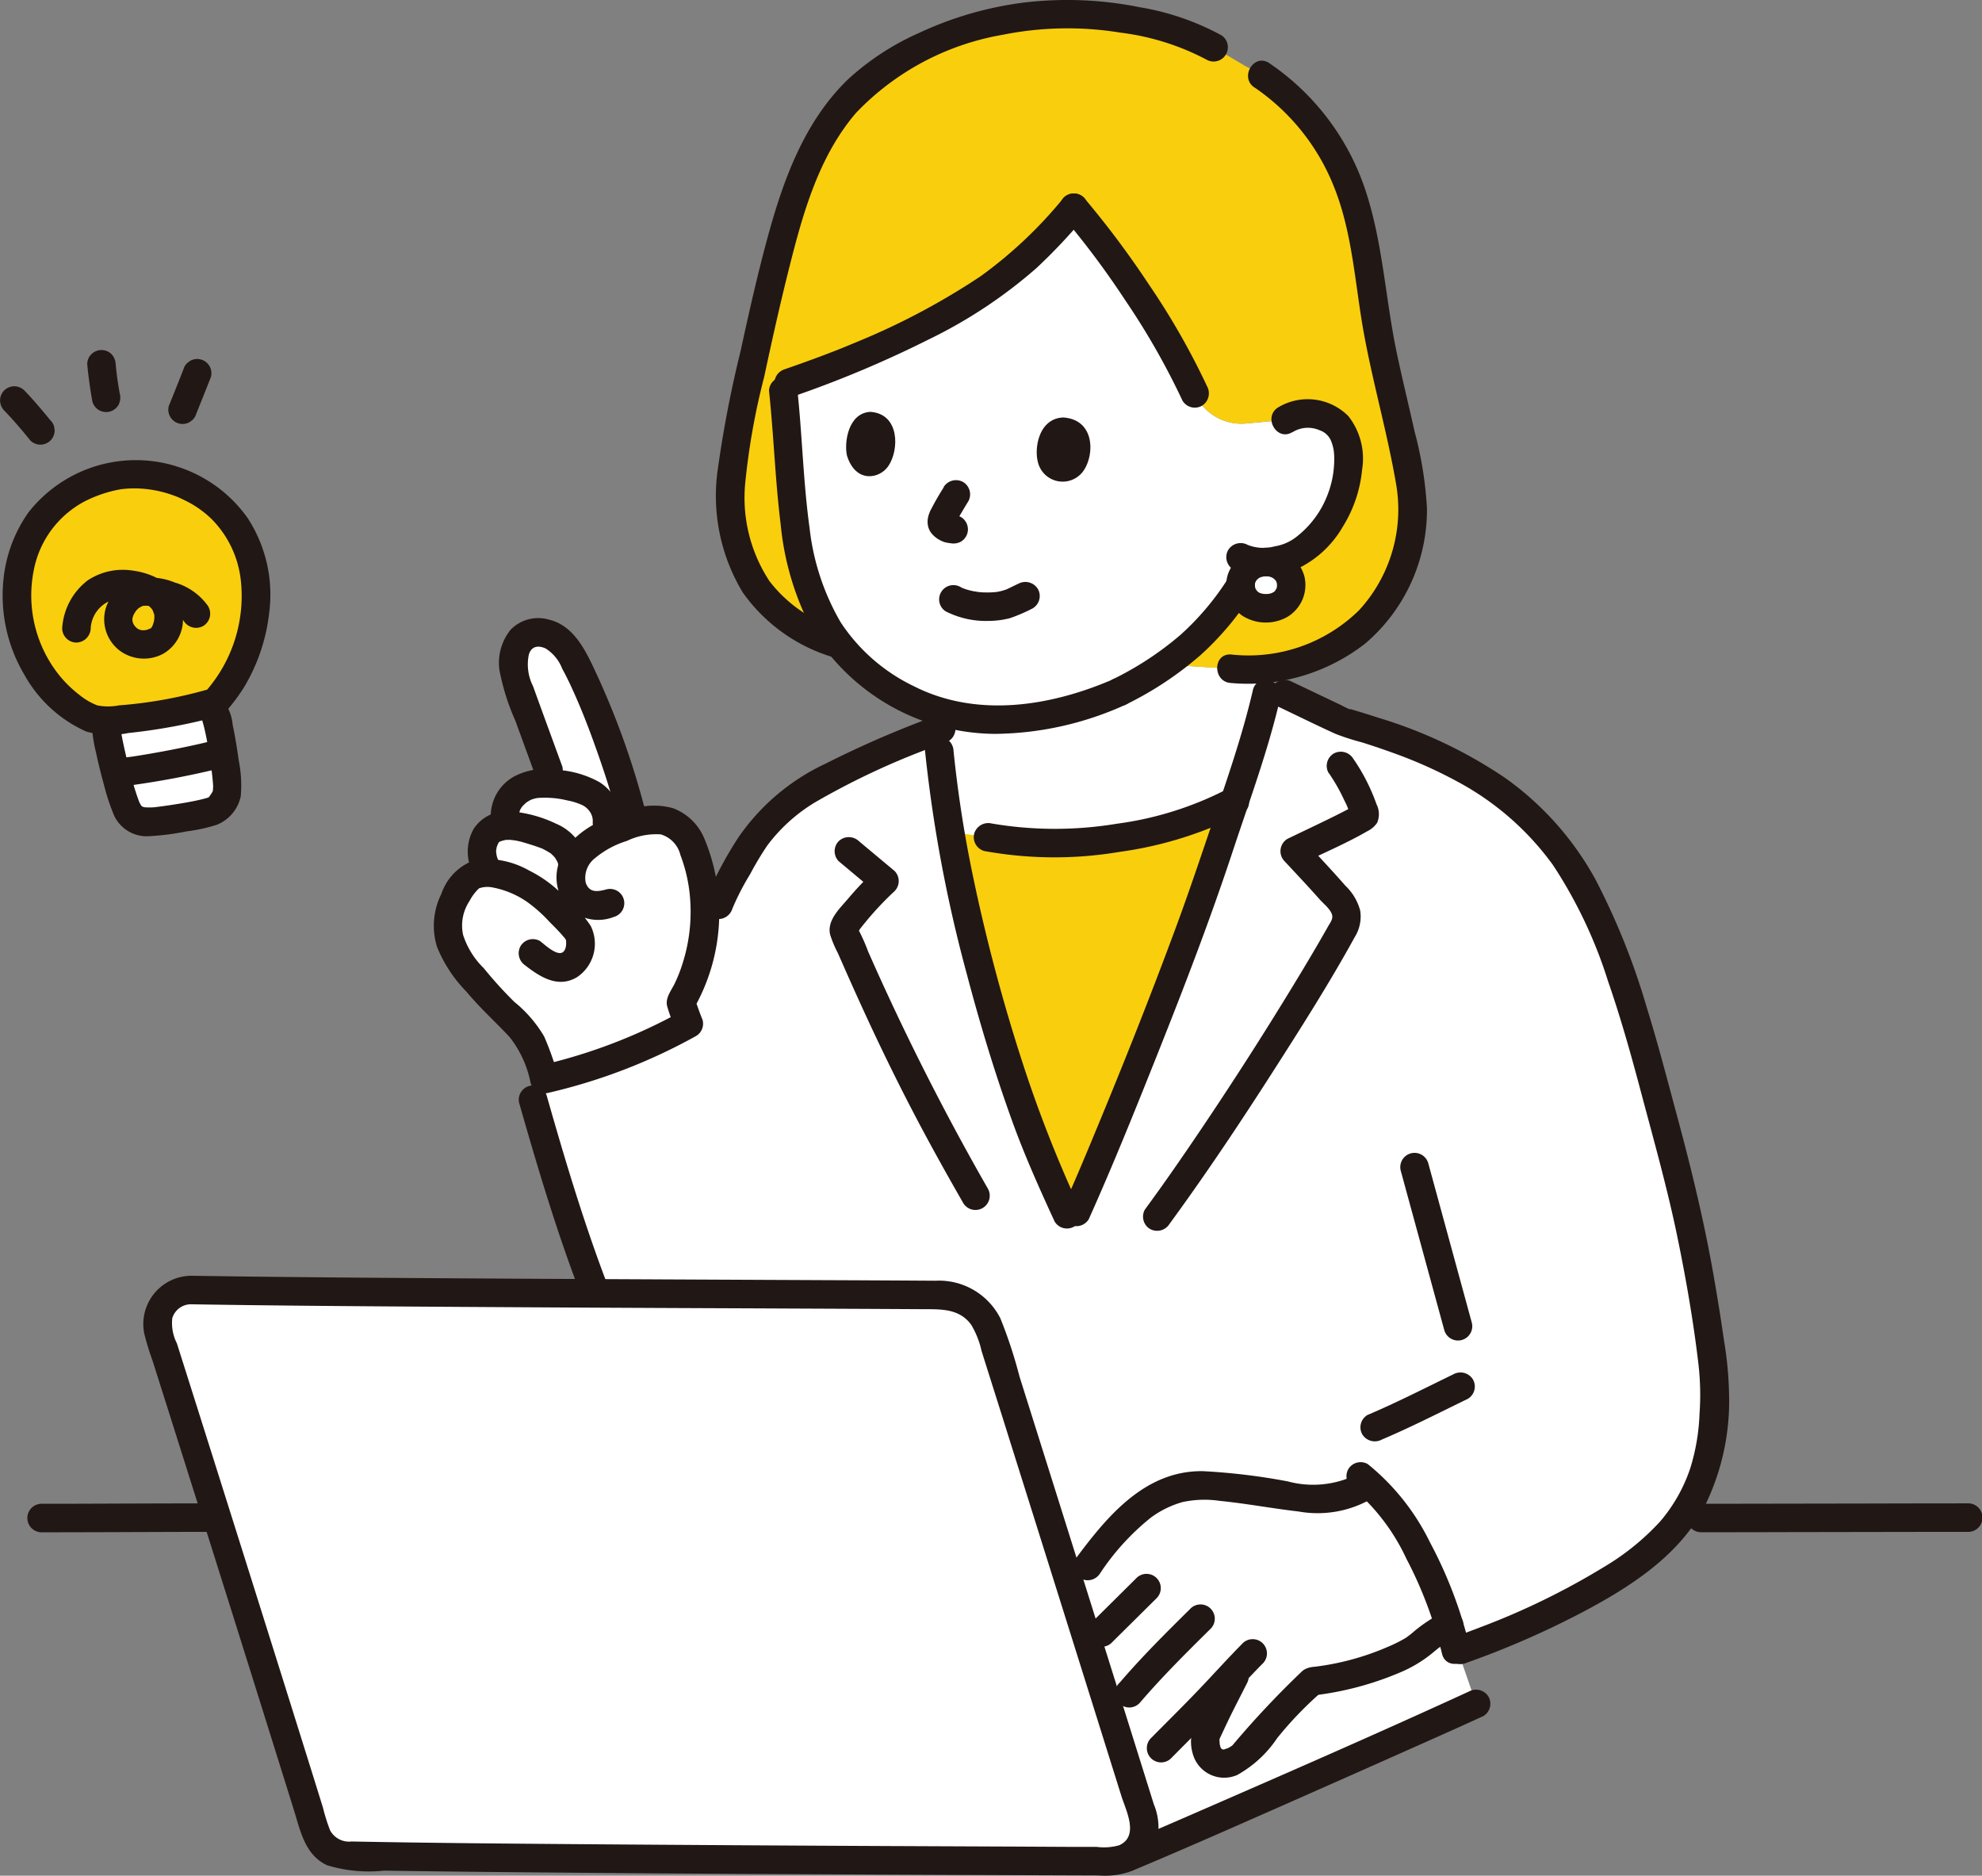 <svg xmlns="http://www.w3.org/2000/svg" width="118.159" height="111.807" viewBox="0 0 118.159 111.807">
  <rect x="0" y="0" width="118.159" height="111.807" fill="#808080" stroke="none"/>
  <g id="_17023" data-name="17023" transform="translate(0.001 -0.013)">
    <path id="パス_226" data-name="パス 226" d="M165.559,144.653a66.693,66.693,0,0,1-2.647-6.355c-1.268-3.666-4.371-13.2-5.069-22.49l.222-.085,1.139-.752a13.466,13.466,0,0,0,3.235.165,16.511,16.511,0,0,0,1.664-.188,22.174,22.174,0,0,0,4.588-1.438,19.543,19.543,0,0,0,2.742-1.629l3.9.248a13.308,13.308,0,0,0,2.423-.058c-.154.82-.293,1.564-.293,1.564-.785,3.4-1.933,6.387-2.887,9.3-2.21,6.746-6.89,18.112-8.445,21.573Z" transform="translate(-101.952 -72.256)" fill="#fff"/>
    <path id="パス_227" data-name="パス 227" d="M19.639,125.38a1.172,1.172,0,0,1-.56-.673,25.64,25.64,0,0,1-1.2-4.8s.008-.177.019-.422a30.758,30.758,0,0,0,6.116-.984c.119.212.21.37.21.37.3.219.777,3.183.866,4.456a2.17,2.17,0,0,1-.056.669,1.909,1.909,0,0,1-.772.883,22.135,22.135,0,0,1-3.381.626,2.438,2.438,0,0,1-1.2-.1Z" transform="translate(-11.552 -76.532)" fill="#fff"/>
    <path id="パス_228" data-name="パス 228" d="M151.846,63.839a22.174,22.174,0,0,1-4.588,1.438,16.739,16.739,0,0,1-1.664.188,12.176,12.176,0,0,1-9.215-3.126c-2.6-2.236-3.666-5.687-3.987-9.481-.195-2.3-.349-4.807-.628-7.305a58.879,58.879,0,0,0,8.136-3.38,25.272,25.272,0,0,0,9.223-7.193,53.947,53.947,0,0,1,7.209,11.074h0a3.056,3.056,0,0,0,3.07,1.79l2.33-.216a2.4,2.4,0,0,1,1.744-.339,2.171,2.171,0,0,1,1.771,1.287,5.861,5.861,0,0,1-.43,4.308,6.292,6.292,0,0,1-2.447,2.739,4.58,4.58,0,0,1-2.487.448l-.193.377c-.286.561-.956,1.539-.956,1.539a20.14,20.14,0,0,1-2.308,2.742,19.428,19.428,0,0,1-4.582,3.111" transform="translate(-85.108 -22.586)" fill="#fff"/>
    <path id="パス_229" data-name="パス 229" d="M210.322,94.619a1.416,1.416,0,0,0-1.468,1.408,1.393,1.393,0,0,0,1.552,1.342,1.377,1.377,0,0,0,1.467-1.434,1.416,1.416,0,0,0-1.551-1.316Z" transform="translate(-134.9 -61.102)" fill="#fff"/>
    <path id="パス_230" data-name="パス 230" d="M12.02,80.159c.218.067.441.147.668.241a6.967,6.967,0,0,1,3.045,2.331,7.021,7.021,0,0,1,1.256,3.241,8.442,8.442,0,0,1-.226,3.364,9.582,9.582,0,0,1-.916,2.384,9.117,9.117,0,0,1-1.223,1.7,29.525,29.525,0,0,1-6.936,1.1c-1.44-.3-3.121-2.074-3.73-3.216a9.525,9.525,0,0,1-1.019-2.635,8.077,8.077,0,0,1,.01-3.116,6.937,6.937,0,0,1,1.866-3.683A7.145,7.145,0,0,1,7.365,80.3a7.082,7.082,0,0,1,1.478-.4,7.282,7.282,0,0,1,3.177.261Z" transform="translate(-1.804 -51.553)" fill="#f9ce0d"/>
    <path id="パス_231" data-name="パス 231" d="M170.15,137.051l-.322.042a20.627,20.627,0,0,1-7.6-.053l-2.128-.311-.127-.018a107.048,107.048,0,0,0,4.315,16.451,66.32,66.32,0,0,0,2.633,6.323l.587-.114c1.554-3.461,6.235-14.827,8.445-21.573.314-.956.648-1.922.984-2.906a20.421,20.421,0,0,1-6.785,2.159Z" transform="translate(-103.327 -87.119)" fill="#f9ce0d"/>
    <path id="パス_232" data-name="パス 232" d="M163.551,30.552c-.489-3.018-1.239-5.477-1.928-9.062-.58-3.02-.825-6.88-2.045-9.508-.914-1.965-2.83-5.009-5.843-6.452L151.821,4.4l-.416-.248a20.471,20.471,0,0,0-8.154-1.735,19,19,0,0,0-12.628,4.454c-2.544,2.6-3.626,5.234-4.9,10.208-.826,3.256-1.668,7.214-2.332,10.5-.569,2.833-.682,5.688.681,8.235a8.7,8.7,0,0,0,5.271,4.112l.071,0a15.218,15.218,0,0,1-2.688-8.109c-.195-2.3-.349-4.807-.628-7.305a58.881,58.881,0,0,0,8.136-3.38,25.272,25.272,0,0,0,9.223-7.193,53.947,53.947,0,0,1,7.209,11.074,3.056,3.056,0,0,0,3.07,1.79l2.33-.216a2.4,2.4,0,0,1,1.744-.339,2.171,2.171,0,0,1,1.77,1.287,5.861,5.861,0,0,1-.43,4.308,6.292,6.292,0,0,1-2.447,2.739,4.583,4.583,0,0,1-2.487.448l-.126.245a1.643,1.643,0,0,1,.769-.212,1.416,1.416,0,0,1,1.551,1.316,1.377,1.377,0,0,1-1.467,1.434,1.393,1.393,0,0,1-1.552-1.342V36.46c-.182.279-.324.489-.324.489a20.138,20.138,0,0,1-2.308,2.742,17.173,17.173,0,0,1-1.841,1.482l3.9.248c4.325.274,7.483-1.377,9.334-4.305A9.591,9.591,0,0,0,163.551,30.552Z" transform="translate(-79.442 -1.549)" fill="#f9ce0d"/>
    <path id="パス_233" data-name="パス 233" d="M113.947,119.391a98.544,98.544,0,0,0,4.963,21.265,66.407,66.407,0,0,0,2.633,6.323l.587-.114c1.554-3.461,6.235-14.827,8.445-21.573a95.186,95.186,0,0,0,2.991-9.762l.972.462,3.488,1.657c5.557,1.623,10.17,3.671,13.33,8.232,2.868,4.139,4.681,11.523,5.492,14.525.836,3.094,1.707,6.229,2.322,9.811.337,1.861.964,5.644,1,7.043a20.31,20.31,0,0,1-.477,4.644,10.5,10.5,0,0,1-3.651,5.428c-3.167,2.542-8.268,4.663-11.044,5.644H119.861l-15.975-13.12L93.222,151.1c-1.331-3.514-2.489-7.4-3.5-10.958l11.07-11.579a28.274,28.274,0,0,1,1.725-3.273,10.5,10.5,0,0,1,2.672-2.953,41.593,41.593,0,0,1,8.657-4.172c.059.708.1,1.225.1,1.225" transform="translate(-57.951 -74.614)" fill="#fff"/>
    <path id="パス_234" data-name="パス 234" d="M90.743,121.92a10.783,10.783,0,0,1-1.452,6.789,4.669,4.669,0,0,1,.436,1.64l.025.127c-2.3.822-6.024,1.9-8.657,2.679l-.151-.708a3.707,3.707,0,0,0-.541-1.629,8.8,8.8,0,0,0-1.49-1.638,33.79,33.79,0,0,1-2.636-2.966,3.906,3.906,0,0,1-.7-2.651A4.4,4.4,0,0,1,76.7,121.2a1.579,1.579,0,0,1,1.25-.368l-.064-.129a2,2,0,0,1-.295-1.648,1.284,1.284,0,0,1,1.224-1.018,1.452,1.452,0,0,1,.359-.016,1.356,1.356,0,0,1,.266-1.865,2.187,2.187,0,0,1,1.436-.644,5.932,5.932,0,0,1,.926.01l-.307-.8q-.863-2.361-1.723-4.723a6.425,6.425,0,0,1-.347-1.187,2.4,2.4,0,0,1,.446-1.905,1.564,1.564,0,0,1,1.774-.223,3.031,3.031,0,0,1,1.367,1.51,48.745,48.745,0,0,1,3.407,9.072l.162.629a3,3,0,0,1,2.483.085,3.21,3.21,0,0,1,1.188,1.763A10.4,10.4,0,0,1,90.743,121.92Z" transform="translate(-48.792 -68.789)" fill="#fff"/>
    <path id="パス_235" data-name="パス 235" d="M199.211,274.5l-16.811-.764c1.369,4.362,2.666,8.5,3.56,11.359a2,2,0,0,1-.987,2.37l-.2.105.286-.119c4.279-1.785,18.132-7.941,20.759-9.148l-1.617-4.677A11.474,11.474,0,0,1,199.211,274.5Z" transform="translate(-117.814 -176.725)" fill="#fff"/>
    <path id="パス_236" data-name="パス 236" d="M28.532,217.176c10.9.181,35.789.238,44.675.3a3.113,3.113,0,0,1,2.949,2.174c2.115,6.687,6.869,21.827,9.107,28.984a1.995,1.995,0,0,1-1.912,2.591c-9.629-.035-35.573-.127-45.548-.33a1.99,1.99,0,0,1-1.864-1.4c-1.968-6.361-7.018-22.391-9.345-29.712a2,2,0,0,1,1.937-2.6Z" transform="translate(-17.118 -140.267)" fill="#fff"/>
    <path id="パス_237" data-name="パス 237" d="M194.684,261.5a50.125,50.125,0,0,0-4.1,4.373c-.219.228-1.115.826-1.806.293a1.57,1.57,0,0,1-.356-1.59c.9-1.957,1.262-2.549,1.927-3.919-.811.854-1.443,1.57-2.4,2.54l-.978.989-1.229,1.242-1.811,1.935c-1-3.2-2.289-7.3-3.588-11.439a32.411,32.411,0,0,1,3.645-4.4,6.487,6.487,0,0,1,3.624-1.7,8.936,8.936,0,0,1,1.682.057q1.6.163,3.18.416c1.92.306,4.07.665,5.607-.635,1.99,1.761,3.8,5.237,4.794,8.481a7.857,7.857,0,0,0-1.032.6c-.222.152-.937.785-1.173.913a16.293,16.293,0,0,1-5.86,1.811" transform="translate(-116.481 -161.251)" fill="#fff"/>
    <path id="パス_238" data-name="パス 238" d="M284.82,254.805q2.676,0,5.351-.008l8.458-.014q1.073,0,2.145,0a.85.85,0,0,0,0-1.7q-2.765,0-5.532.009l-8.408.014q-1.007,0-2.014,0A.85.85,0,0,0,284.82,254.805Z" transform="translate(-183.437 -163.457)" fill="#211715"/>
    <path id="パス_239" data-name="パス 239" d="M5.508,254.808c2.862,0,5.724-.017,8.585-.024.487,0,.973,0,1.46,0a.85.85,0,0,0,0-1.7c-2.91,0-5.82.016-8.73.024-.438,0-.877,0-1.315,0a.85.85,0,0,0,0,1.7Z" transform="translate(-3.028 -163.457)" fill="#211715"/>
    <path id="パス_240" data-name="パス 240" d="M10.267,79.476c.179.057.357.117.531.186q.093.035.185.075-.169-.071-.031-.012c.2.093.4.188.6.295a6.038,6.038,0,0,1,1.369,1.013,6.14,6.14,0,0,1,1.7,3.517A8.6,8.6,0,0,1,12.5,91.318l.375-.218a26.746,26.746,0,0,1-5.509,1.011,3.355,3.355,0,0,1-1.287,0,3.953,3.953,0,0,1-1.06-.618,7.117,7.117,0,0,1-1.73-1.912,7.619,7.619,0,0,1-1.016-5.435,5.9,5.9,0,0,1,3.059-4.2,7.73,7.73,0,0,1,2.266-.739c-.253.042.138-.011.254-.018.206-.013.413-.016.62-.011a6.928,6.928,0,0,1,1.8.3.851.851,0,0,0,.452-1.639,8.131,8.131,0,0,0-8.766,2.79,8.362,8.362,0,0,0-1.476,4,9.252,9.252,0,0,0,1.264,5.683,7.887,7.887,0,0,0,3.671,3.356,5.254,5.254,0,0,0,2.508.091c.964-.1,1.925-.244,2.877-.425.733-.142,1.464-.3,2.184-.5a1.739,1.739,0,0,0,.981-.621A10.644,10.644,0,0,0,14.843,91a10.973,10.973,0,0,0,1.478-4.378,8.362,8.362,0,0,0-1.284-5.683,8.151,8.151,0,0,0-4.32-3.1C9.674,77.5,9.227,79.145,10.267,79.476Z" transform="translate(-0.278 -50.051)" fill="#211715"/>
    <path id="パス_241" data-name="パス 241" d="M19.958,127.356a52.123,52.123,0,0,0,5.492-1.036.858.858,0,0,0,.593-1.045A.867.867,0,0,0,25,124.682c-.84.206-1.687.387-2.537.551q-.668.129-1.339.243-.324.055-.65.106c-.112.017-.223.035-.335.05-.031,0-.361.05-.179.026a.874.874,0,0,0-.85.85c.018.41.378.913.85.85Z" transform="translate(-12.343 -80.507)" fill="#211715"/>
    <path id="パス_242" data-name="パス 242" d="M15.484,119.049a8.565,8.565,0,0,0,.236,1.468q.212,1,.489,1.991a12.712,12.712,0,0,0,.607,1.82,2.153,2.153,0,0,0,2.125,1.2,15.125,15.125,0,0,0,2.164-.28,10.222,10.222,0,0,0,1.815-.395,2.352,2.352,0,0,0,1.433-1.7,7.488,7.488,0,0,0-.119-2.133c-.1-.708-.209-1.413-.36-2.11a2.79,2.79,0,0,0-.592-1.5.872.872,0,0,0-1.2,0,.858.858,0,0,0,0,1.2c.019.017-.152-.221-.042-.039-.085-.142-.047-.128,0,.006.064.207.12.416.168.627.123.539.218,1.085.3,1.632q.028.181.054.363c0-.026.035.268.022.154s.022.169.019.147c.031.245.059.491.081.738.01.114.022.229.023.343,0,.071-.016.162-.008.234-.01-.1-.029.158.016-.007.04-.144-.03.05-.045.074-.03.049-.058.1-.091.146-.1.148-.061.083-.038.055-.008.01-.149.212-.1.121l-.071.044c.087-.035.1-.043.049-.023s-.1.033-.154.047c-.1.028-.2.053-.295.076-.3.071-.607.13-.912.184s-.6.1-.9.146l-.473.068c-.021,0-.172.023-.035.005l-.236.03a3.457,3.457,0,0,1-.779.027.43.43,0,0,1-.222-.094c.055.046-.073-.137-.017-.031-.015-.028-.125-.266-.068-.125a13.111,13.111,0,0,1-.465-1.462q-.264-.949-.474-1.912c-.057-.262-.112-.525-.158-.79-.017-.1-.032-.194-.047-.291.044.283,0,.009,0-.059-.035-1.091-1.735-1.1-1.7,0Z" transform="translate(-10.002 -75.674)" fill="#211715"/>
    <path id="パス_243" data-name="パス 243" d="M29.237,61.072q-.427,1.088-.867,2.171a.85.85,0,0,0,1.249.96l.172-.133a.85.85,0,0,0,.219-.375q.439-1.084.867-2.171a.85.85,0,0,0-1.249-.96l-.172.133a.846.846,0,0,0-.219.375Z" transform="translate(-18.305 -39.035)" fill="#211715"/>
    <path id="パス_244" data-name="パス 244" d="M16.624,61.556q-.1-.555-.177-1.113l.03.226q-.059-.443-.1-.888a.918.918,0,0,0-.248-.6.85.85,0,0,0-1.2,0,.829.829,0,0,0-.248.6c.071.746.174,1.49.309,2.227a.849.849,0,0,0,1.552.2.956.956,0,0,0,.086-.655Z" transform="translate(-9.481 -38.055)" fill="#211715"/>
    <path id="パス_245" data-name="パス 245" d="M3.006,67.072c-.5-.614-1.008-1.217-1.555-1.786a.871.871,0,0,0-.6-.248.865.865,0,0,0-.6.248.855.855,0,0,0-.248.6.9.9,0,0,0,.248.6c.549.567,1.063,1.171,1.558,1.784a.85.85,0,0,0,.6.248.864.864,0,0,0,.6-.248.854.854,0,0,0,.248-.6l-.03-.226a.85.85,0,0,0-.218-.375Z" transform="translate(0 -42)" fill="#211715"/>
    <path id="パス_246" data-name="パス 246" d="M19.183,98.13a3.678,3.678,0,0,0-2-1.432,3.9,3.9,0,0,0-2.625-.131,2.7,2.7,0,0,0-1.487,1.644,2.344,2.344,0,0,0,.9,2.6,2.432,2.432,0,0,0,2.479.153,2.355,2.355,0,0,0,1.216-2.146c.045-1.7-1.512-2.645-3.017-2.835a3.784,3.784,0,0,0-2.671.592,3.9,3.9,0,0,0-1.512,2.851.854.854,0,0,0,.85.85.871.871,0,0,0,.85-.85,1.891,1.891,0,0,1,1.887-1.785c.113,0,.226,0,.339.013.057,0,.115.009.171.017-.04-.005-.139-.024.031.009a3.462,3.462,0,0,1,.662.188c-.129-.053.151.081.175.095.05.029.217.142.184.115-.073-.058.052.048.067.062.038.037.075.074.11.113.091.1-.062-.1.012.013a1.792,1.792,0,0,1,.1.169c-.071-.132.041.132.051.177.006.027.016.159.006.028a1.322,1.322,0,0,1,0,.135c0,.021-.011.211,0,.112s-.016.079-.021.1c-.015.06-.03.119-.049.177-.006.017-.068.177-.038.111-.045.1-.156.2-.009.091a.765.765,0,0,1-.2.1.755.755,0,0,1-.542.049.63.63,0,0,1-.307-.228.59.59,0,0,1-.137-.462c.008-.047.09-.268.052-.184-.047.106.021-.035.035-.058.026-.044.051-.087.078-.13a.831.831,0,0,1,.324-.3.452.452,0,0,1,.224-.074c-.1.016.063,0,.069,0a1.876,1.876,0,0,1,.219.015,5.8,5.8,0,0,1,.917.194,2.437,2.437,0,0,1,.7.3,1.47,1.47,0,0,1,.436.4.87.87,0,0,0,1.163.3.858.858,0,0,0,.3-1.162Z" transform="translate(-6.76 -61.961)" fill="#211715"/>
    <path id="パス_247" data-name="パス 247" d="M230.323,235.044c1.745-.74,3.421-1.6,5.125-2.427a.854.854,0,0,0,.3-1.162.872.872,0,0,0-1.162-.3c-1.7.825-3.381,1.687-5.125,2.427a.852.852,0,0,0-.3,1.162A.877.877,0,0,0,230.323,235.044Z" transform="translate(-147.942 -149.222)" fill="#211715"/>
    <path id="パス_248" data-name="パス 248" d="M235.776,195.207l2.591,9.485a.85.85,0,0,0,1.639-.452l-2.591-9.485A.85.85,0,0,0,235.776,195.207Z" transform="translate(-152.267 -125.397)" fill="#211715"/>
    <path id="パス_249" data-name="パス 249" d="M197.589,247.887a5.8,5.8,0,0,1-4.056.393,37.453,37.453,0,0,0-5.07-.612c-3.451-.048-5.718,2.7-7.593,5.229a.856.856,0,0,0,.3,1.163.87.87,0,0,0,1.163-.3,14.482,14.482,0,0,1,3.029-3.324,5.865,5.865,0,0,1,1.88-.924,6.2,6.2,0,0,1,2.226-.073c1.577.156,3.132.453,4.7.633a6.435,6.435,0,0,0,4.269-.714C199.367,248.768,198.514,247.3,197.589,247.887Z" transform="translate(-116.752 -159.961)" fill="#211715"/>
    <path id="パス_250" data-name="パス 250" d="M186.04,265.309l-2.6,2.576a.85.85,0,1,0,1.2,1.2l2.6-2.576a.85.85,0,1,0-1.2-1.2Z" transform="translate(-118.325 -171.195)" fill="#211715"/>
    <path id="パス_251" data-name="パス 251" d="M189.269,276.023c1.31-1.531,2.746-2.956,4.178-4.372a.85.85,0,1,0-1.2-1.2c-1.433,1.416-2.868,2.841-4.178,4.372a.85.85,0,1,0,1.2,1.2Z" transform="translate(-121.313 -174.515)" fill="#211715"/>
    <path id="パス_252" data-name="パス 252" d="M194.63,283.073c.965-.976,1.943-1.941,2.89-2.934.837-.877,1.648-1.779,2.5-2.642a.85.85,0,1,0-1.2-1.2c-.852.863-1.664,1.764-2.5,2.642-.947.994-1.924,1.959-2.89,2.934a.85.85,0,1,0,1.2,1.2Z" transform="translate(-124.776 -178.291)" fill="#211715"/>
    <path id="パス_253" data-name="パス 253" d="M219.644,276.236a18.562,18.562,0,0,0,5.044-1.324,7.837,7.837,0,0,0,1.891-1.088c.116-.094.232-.19.348-.285l.171-.139c.109-.087-.095.067-.013.011a9.019,9.019,0,0,1,1.059-.62.85.85,0,1,0-.858-1.468,8.805,8.805,0,0,0-1.636,1.076,6.046,6.046,0,0,1-.506.4,7.888,7.888,0,0,1-1.037.524,15.708,15.708,0,0,1-4.462,1.214.877.877,0,0,0-.85.85.854.854,0,0,0,.85.85Z" transform="translate(-141.322 -175.165)" fill="#211715"/>
    <path id="パス_254" data-name="パス 254" d="M227.1,247.749a12.257,12.257,0,0,1,3.159,4.166,24.257,24.257,0,0,1,2.125,5.666c.254,1.062,1.893.613,1.639-.452a26.036,26.036,0,0,0-2.363-6.2,13.728,13.728,0,0,0-3.7-4.651.855.855,0,0,0-1.162.3.87.87,0,0,0,.3,1.163Z" transform="translate(-146.418 -158.992)" fill="#211715"/>
    <path id="パス_255" data-name="パス 255" d="M202.393,280.209c-.347.694-.708,1.381-1.048,2.077a14.486,14.486,0,0,0-.72,1.552,2.463,2.463,0,0,0-.012,1.381,1.941,1.941,0,0,0,2.656,1.313,6.9,6.9,0,0,0,2.389-2.2,21.666,21.666,0,0,1,2.665-2.768.856.856,0,0,0,0-1.2.87.87,0,0,0-1.2,0A55.073,55.073,0,0,0,203,284.752c-.022.022-.143.115-.048.046s-.111.066-.135.079c-.04.022-.2.1-.078.047-.05.019-.252.078-.206.071a.207.207,0,0,1-.216-.039c.082.048-.047-.081.029.034a1.274,1.274,0,0,1-.075-.131c.04.078.016.054,0-.013s-.041-.152-.054-.229c.028.161.006-.061,0-.115a1.06,1.06,0,0,0,0-.106c0,.018-.042.142-.009.063.011-.026.011-.06.02-.087.042-.125-.039.076.027-.063.188-.4.373-.8.567-1.2.334-.684.688-1.358,1.029-2.038a.871.871,0,0,0-.3-1.163.858.858,0,0,0-1.163.3Z" transform="translate(-129.518 -180.712)" fill="#211715"/>
    <path id="パス_256" data-name="パス 256" d="M188.594,295.254c2.773-1.158,5.521-2.372,8.271-3.583q4.763-2.1,9.513-4.218c1.062-.474,2.122-.947,3.178-1.432a.857.857,0,0,0,.3-1.163.87.87,0,0,0-1.163-.3c-5.541,2.545-11.135,4.983-16.726,7.417q-1.124.489-2.249.973l-.942.4-.269.114-.371.155a.878.878,0,0,0-.593,1.046.855.855,0,0,0,1.045.593Z" transform="translate(-121.123 -183.716)" fill="#211715"/>
    <path id="パス_257" data-name="パス 257" d="M27,216.474c5.092.084,10.184.117,15.277.15q8.923.057,17.846.091l7.507.034,2.932.016c1.086.006,2.2-.059,2.921.928a5.305,5.305,0,0,1,.621,1.573l.5,1.586q.6,1.893,1.193,3.786,1.385,4.4,2.767,8.8,1.362,4.336,2.721,8.672.573,1.829,1.146,3.658c.275.878,1.081,2.4-.115,2.949a3.314,3.314,0,0,1-1.355.1l-1.408,0L76.3,248.8l-7.764-.033q-8.831-.041-17.663-.106c-4.777-.037-9.555-.073-14.331-.166a1.279,1.279,0,0,1-1.281-.669,11.361,11.361,0,0,1-.425-1.353q-.511-1.648-1.027-3.293-1.286-4.114-2.58-8.225-2.541-8.08-5.1-16.154a2.656,2.656,0,0,1-.274-1.5A1.164,1.164,0,0,1,27,216.473a.85.85,0,0,0,0-1.7,2.88,2.88,0,0,0-2.817,3.441,16.7,16.7,0,0,0,.5,1.636l.556,1.755q1.33,4.2,2.653,8.4,2.623,8.319,5.222,16.645c.39,1.256.655,2.643,1.969,3.262a8.566,8.566,0,0,0,3.4.321q3.636.057,7.272.088,8.982.087,17.965.125,7.956.041,15.912.069l1.434.005a4.674,4.674,0,0,0,1.8-.2,2.882,2.882,0,0,0,1.692-1.841,3.615,3.615,0,0,0-.187-2.2q-1.227-3.924-2.459-7.847-2.77-8.829-5.55-17.655a27.836,27.836,0,0,0-1.138-3.462,4.1,4.1,0,0,0-3.871-2.246q-3.175-.02-6.351-.033-8.817-.04-17.632-.083c-5.734-.032-11.467-.065-17.2-.135q-1.585-.019-3.17-.045A.851.851,0,0,0,27,216.474Z" transform="translate(-15.585 -138.714)" fill="#211715"/>
    <path id="パス_258" data-name="パス 258" d="M87.336,183.76c1.052,3.688,2.148,7.369,3.5,10.958a.874.874,0,0,0,1.045.594.857.857,0,0,0,.593-1.046c-1.353-3.589-2.451-7.27-3.5-10.957a.851.851,0,0,0-1.639.452Z" transform="translate(-56.388 -118.006)" fill="#211715"/>
    <path id="パス_259" data-name="パス 259" d="M149.118,161.905a150.787,150.787,0,0,1-7.153-14.16,11.066,11.066,0,0,0-.54-1.229c-.035-.059-.082-.3-.078-.042,0,.231.079,0,.154-.093q.193-.245.392-.485a18.666,18.666,0,0,1,1.652-1.745.855.855,0,0,0,0-1.2l-2.129-1.78a.873.873,0,0,0-1.2,0,.857.857,0,0,0,0,1.2l2.128,1.78v-1.2a18.472,18.472,0,0,0-1.553,1.629c-.5.594-1.286,1.3-1.09,2.157a6.646,6.646,0,0,0,.463,1.108q.264.6.531,1.206.471,1.06.953,2.114c1.144,2.5,2.354,4.96,3.651,7.38.761,1.42,1.55,2.825,2.352,4.222a.851.851,0,0,0,1.468-.858Z" transform="translate(-90.214 -91.019)" fill="#211715"/>
    <path id="パス_260" data-name="パス 260" d="M190.229,115.09c-.64,2.748-1.573,5.407-2.479,8.077-.678,2-1.349,4-2.081,5.981-1.51,4.092-3.123,8.147-4.794,12.176-.625,1.508-1.211,2.913-1.894,4.436a.876.876,0,0,0,.3,1.163.857.857,0,0,0,1.163-.3c1.442-3.213,2.759-6.486,4.063-9.757,1.61-4.04,3.175-8.1,4.539-12.233,1-3.013,2.1-5.989,2.816-9.084.248-1.064-1.391-1.519-1.639-.452Z" transform="translate(-115.537 -73.936)" fill="#211715"/>
    <path id="パス_261" data-name="パス 261" d="M87.78,112.927c-.584-1.6-1.172-3.2-1.75-4.8a2.849,2.849,0,0,1-.239-1.9c.165-.47.529-.536.979-.346a2.463,2.463,0,0,1,1,1.207c.255.465.484.944.7,1.428.521,1.155.97,2.342,1.391,3.536.449,1.272.866,2.557,1.2,3.862a.85.85,0,0,0,1.639-.452,47.729,47.729,0,0,0-2.915-8.128c-.594-1.275-1.3-2.81-2.8-3.163a2.289,2.289,0,0,0-2.291.606,3.151,3.151,0,0,0-.665,2.387,13.613,13.613,0,0,0,.951,3.031q.579,1.588,1.159,3.176a.872.872,0,0,0,1.046.592.857.857,0,0,0,.593-1.045Z" transform="translate(-54.258 -67.222)" fill="#211715"/>
    <path id="パス_262" data-name="パス 262" d="M78.509,145.181c.891.686,1.927,1.34,3.048.687a2.4,2.4,0,0,0,.825-3.07,8.679,8.679,0,0,0-1.579-1.759,7.609,7.609,0,0,0-2.1-1.542,5.216,5.216,0,0,0-3.137-.647,3.208,3.208,0,0,0-2.079,2.031,4.269,4.269,0,0,0-.271,3.155,8.183,8.183,0,0,0,1.759,2.686c.8.963,1.713,1.791,2.57,2.7a6.378,6.378,0,0,1,1.256,2.742.869.869,0,0,0,1.045.593,33.767,33.767,0,0,0,8.819-3.39.854.854,0,0,0,.389-.96c-.172-.418-.319-.848-.467-1.275l-.086.655a11.486,11.486,0,0,0,.664-10.175,3.262,3.262,0,0,0-1.879-1.826,4.271,4.271,0,0,0-2.571.1c-1.661.506-3.52,1.313-4.186,3.048a2.7,2.7,0,0,0,.45,2.716,2.546,2.546,0,0,0,2.784.619.85.85,0,0,0-.452-1.639c-.527.139-1,.212-1.221-.389a1.478,1.478,0,0,1,.542-1.468,5.457,5.457,0,0,1,1.9-1.031,4.047,4.047,0,0,1,2.029-.394,1.705,1.705,0,0,1,1.173,1.235,9.229,9.229,0,0,1,.528,2.113,10.155,10.155,0,0,1-.425,4.423,8.764,8.764,0,0,1-.433,1.093c-.2.425-.585.875-.464,1.37a9.225,9.225,0,0,0,.467,1.275l.39-.96a32.1,32.1,0,0,1-8.409,3.22l1.046.593a18.757,18.757,0,0,0-.821-2.309,7.6,7.6,0,0,0-1.781-2.067,24.8,24.8,0,0,1-1.825-2.012,4.855,4.855,0,0,1-1.23-1.983,2.638,2.638,0,0,1,.381-2.016,2.836,2.836,0,0,1,.569-.758,1.534,1.534,0,0,1,.723-.069,5.388,5.388,0,0,1,2.139.874,8.632,8.632,0,0,1,1.337,1.191c.294.292.585.588.852.9.014.017.1.135.024.025a.81.81,0,0,1,.109.164,1.513,1.513,0,0,1,0,.347c-.165.973-1.15.016-1.546-.289a.855.855,0,0,0-1.163.3.872.872,0,0,0,.3,1.163Z" transform="translate(-47.17 -87.599)" fill="#211715"/>
    <path id="パス_263" data-name="パス 263" d="M80.692,139.7a1.719,1.719,0,0,1-.106-.163c-.024-.043-.087-.2-.04-.071a2.318,2.318,0,0,1-.073-.237c-.006-.023-.035-.258-.026-.119a1.634,1.634,0,0,1,0-.27c-.011.127.033-.125.035-.134.008-.026.106-.252.022-.083.029-.059.062-.114.092-.172.1-.182-.085.158.008-.008a.656.656,0,0,1,.058-.055q.073-.063-.067.053a.61.61,0,0,1,.139-.077q-.167.067-.075.034c.027-.01.054-.019.082-.027a2.207,2.207,0,0,1,.372-.09c-.184.023.083.012.1.012.084,0,.167.012.25.022.035,0,.248.039.084.01.1.017.194.035.29.058.192.046.381.106.569.164.161.05.322.1.481.156.08.028.159.058.238.087.162.061-.062-.039.106.046.149.076.291.155.433.244.121.076-.006-.013.057.043s.121.113.177.174q.057.067,0-.011c.025.033.048.067.071.1a2.069,2.069,0,0,1,.123.217q.038.081,0-.012c.015.039.028.079.039.119a2.279,2.279,0,0,1,.064.283.853.853,0,0,0,1.046.593.874.874,0,0,0,.593-1.045,3.063,3.063,0,0,0-1.818-2.21,7.655,7.655,0,0,0-2.8-.741,2.337,2.337,0,0,0-2.116,1.053,2.778,2.778,0,0,0,.127,2.909.869.869,0,0,0,1.162.3.859.859,0,0,0,.3-1.162Z" transform="translate(-50.865 -88.218)" fill="#211715"/>
    <path id="パス_264" data-name="パス 264" d="M84.346,132.115v-.093c-.011.058-.01.057,0,0,0-.019.062-.187.024-.1a1.466,1.466,0,0,1,.092-.163c.055-.09.025-.042.068-.09a2.5,2.5,0,0,1,.258-.246c-.094.078-.015.011.041-.024s.09-.056.136-.081.167-.078.062-.035a1.924,1.924,0,0,1,.215-.068,1.174,1.174,0,0,1,.324-.049,6.123,6.123,0,0,1,.991.034c.161.017-.091-.016.06.007l.217.035c.144.027.288.059.43.091a3.7,3.7,0,0,1,.808.257,1.125,1.125,0,0,1,.46.384.964.964,0,0,1,.184.661.85.85,0,1,0,1.7,0,2.78,2.78,0,0,0-1.31-2.412,5.975,5.975,0,0,0-2.547-.726,4,4,0,0,0-2.556.411,2.7,2.7,0,0,0-1.362,2.21.85.85,0,1,0,1.7,0Z" transform="translate(-53.382 -83.595)" fill="#211715"/>
    <path id="パス_265" data-name="パス 265" d="M174.6,72.879c-.189-.779.069-2.525,1.523-2.588,1.912.126,1.886,2.256,1.183,3.216A1.517,1.517,0,0,1,174.6,72.879Z" transform="translate(-112.741 -45.393)" fill="#211715"/>
    <path id="パス_266" data-name="パス 266" d="M142.5,71.944c-.171-.779.071-2.533,1.4-2.6,1.75.121,1.722,2.258,1.075,3.222C144.447,73.357,143.009,73.609,142.5,71.944Z" transform="translate(-92.01 -44.781)" fill="#211715"/>
    <path id="パス_267" data-name="パス 267" d="M157.131,81.3c-.254.4-.5.817-.718,1.242a1.96,1.96,0,0,0-.216.546,1.271,1.271,0,0,0,.015.593,1.122,1.122,0,0,0,.319.5,1.7,1.7,0,0,0,.657.389,2.78,2.78,0,0,0,.5.078l-.226-.03a.193.193,0,0,1,.038.006.921.921,0,0,0,.655-.086.85.85,0,0,0,.3-1.163.827.827,0,0,0-.508-.39c-.127-.022-.256-.035-.385-.051l.226.03a.9.9,0,0,1-.206-.051l.2.086a.81.81,0,0,1-.18-.106l.172.133a.939.939,0,0,1-.129-.126l.133.172a.244.244,0,0,1-.027-.05l.086.2a.258.258,0,0,1-.014-.054l.03.226a.5.5,0,0,1,0-.087l-.03.226a.787.787,0,0,1,.051-.181l-.086.2a7.3,7.3,0,0,1,.4-.739q.195-.336.4-.665a.858.858,0,0,0-.3-1.163.868.868,0,0,0-1.163.3Z" transform="translate(-100.87 -52.239)" fill="#211715"/>
    <path id="パス_268" data-name="パス 268" d="M210.405,69.2a1.732,1.732,0,0,1,1.615-.116,1.121,1.121,0,0,1,.693.66q.049.106,0-.007.035.1.067.2a2.741,2.741,0,0,1,.078.329,4.355,4.355,0,0,1,.025.857,5.854,5.854,0,0,1-.386,1.8,5.767,5.767,0,0,1-1.831,2.492,2.791,2.791,0,0,1-1.314.586,2.55,2.55,0,0,1-1.617-.082.872.872,0,0,0-1.163.3.858.858,0,0,0,.3,1.163,4.626,4.626,0,0,0,3.7.016,6.184,6.184,0,0,0,2.819-2.546,7.832,7.832,0,0,0,1.162-3.418,4.1,4.1,0,0,0-.817-3.191,3.421,3.421,0,0,0-4.191-.52c-.923.581-.071,2.054.858,1.468Z" transform="translate(-133.351 -43.424)" fill="#211715"/>
    <path id="パス_269" data-name="パス 269" d="M158.548,99.741a5.28,5.28,0,0,0,2.524.553,5.164,5.164,0,0,0,1.269-.164,9.517,9.517,0,0,0,1.361-.587.853.853,0,0,0,.3-1.163.875.875,0,0,0-1.163-.3c-.186.083-.368.177-.551.264l-.134.063c-.2.1.094-.027-.023.01-.073.023-.145.05-.219.071s-.151.04-.228.055l-.119.023c-.024,0-.164.024-.04.008s-.018,0-.042,0l-.126.011q-.145.01-.29.012c-.174,0-.349,0-.523-.019l-.13-.012c-.144-.013.028-.009.032.006a1.624,1.624,0,0,0-.253-.043,4.3,4.3,0,0,1-.506-.131l-.111-.038c-.03-.011-.148-.035-.031-.01s.009,0-.025-.013l-.119-.061a.85.85,0,0,0-.858,1.468Z" transform="translate(-102.135 -63.269)" fill="#211715"/>
    <path id="パス_270" data-name="パス 270" d="M187.361,104.1a20.367,20.367,0,0,0,4.434-2.951,17.7,17.7,0,0,0,3.084-3.692.85.85,0,1,0-1.468-.858,16.036,16.036,0,0,1-2.818,3.348,18.866,18.866,0,0,1-4.09,2.685.858.858,0,0,0-.3,1.163A.868.868,0,0,0,187.361,104.1Z" transform="translate(-120.194 -62.113)" fill="#211715"/>
    <path id="パス_271" data-name="パス 271" d="M129.48,64.314c.279,2.646.366,5.315.693,7.955a16.924,16.924,0,0,0,1.882,6.289,12.865,12.865,0,0,0,10.916,6.185,19.231,19.231,0,0,0,7.83-1.77.855.855,0,0,0,.3-1.162.873.873,0,0,0-1.163-.3c-3.724,1.6-8.091,2.289-11.841.383a10.824,10.824,0,0,1-4.347-3.8,14.306,14.306,0,0,1-1.855-5.622c-.375-2.7-.434-5.446-.72-8.157a.874.874,0,0,0-.85-.85.856.856,0,0,0-.85.85Z" transform="translate(-83.632 -40.984)" fill="#211715"/>
    <path id="パス_272" data-name="パス 272" d="M147.63,32.833a26.122,26.122,0,0,1-4.957,4.685,42.121,42.121,0,0,1-7.462,3.951c-1.381.587-2.8,1.1-4.214,1.593a.871.871,0,0,0-.593,1.045.858.858,0,0,0,1.047.593,65.82,65.82,0,0,0,8.126-3.414A28.752,28.752,0,0,0,146,37.032a33.051,33.051,0,0,0,2.833-3,.873.873,0,0,0,0-1.2.857.857,0,0,0-1.2,0Z" transform="translate(-84.212 -21.039)" fill="#211715"/>
    <path id="パス_273" data-name="パス 273" d="M178.659,34.036a51.453,51.453,0,0,1,3.668,4.922,43.511,43.511,0,0,1,3.409,5.98.856.856,0,0,0,1.162.3.869.869,0,0,0,.3-1.162,43.731,43.731,0,0,0-3.49-6.1,54.936,54.936,0,0,0-3.853-5.144.857.857,0,0,0-1.2,0A.867.867,0,0,0,178.659,34.036Z" transform="translate(-115.241 -21.041)" fill="#211715"/>
    <path id="パス_274" data-name="パス 274" d="M128.035,37.556a8.339,8.339,0,0,1-4.242-2.881,9.038,9.038,0,0,1-1.465-5.818,41.5,41.5,0,0,1,1.133-6.374c.466-2.179.951-4.355,1.495-6.515.818-3.252,1.759-6.627,3.977-9.22a15.77,15.77,0,0,1,8.725-4.657,19.607,19.607,0,0,1,7.059-.13,14.811,14.811,0,0,1,5.141,1.621.851.851,0,0,0,.858-1.468A15.5,15.5,0,0,0,145.852.444a21.83,21.83,0,0,0-6.946-.273,20.99,20.99,0,0,0-6.213,1.806,15.616,15.616,0,0,0-4.206,2.74c-2.605,2.5-3.87,5.97-4.8,9.375-.616,2.261-1.133,4.55-1.629,6.839a69.27,69.27,0,0,0-1.351,6.985,11.129,11.129,0,0,0,1.48,7.414,10.127,10.127,0,0,0,5.4,3.864c1.039.35,1.484-1.291.452-1.639Z" transform="translate(-77.906 0)" fill="#211715"/>
    <path id="パス_275" data-name="パス 275" d="M207.167,11.827a12.918,12.918,0,0,1,4.742,5.955c1.1,2.757,1.239,5.821,1.77,8.714.547,2.985,1.389,5.908,1.906,8.9a8.883,8.883,0,0,1-2.188,7.576,9.406,9.406,0,0,1-7.648,2.646c-1.092-.064-1.089,1.636,0,1.7a11.35,11.35,0,0,0,8.025-2.367,10.476,10.476,0,0,0,3.661-8.065,22.471,22.471,0,0,0-.733-4.542c-.351-1.574-.737-3.14-1.069-4.718-.66-3.137-.821-6.417-1.8-9.481a14.75,14.75,0,0,0-5.812-7.784c-.921-.594-1.775.877-.858,1.468Z" transform="translate(-132.367 -6.593)" fill="#211715"/>
    <path id="パス_276" data-name="パス 276" d="M208.767,92.23a2.367,2.367,0,0,0-2.224,1.593,2.168,2.168,0,0,0,.017,1.332,2.266,2.266,0,0,0,.881,1.146,2.618,2.618,0,0,0,2.635.058,2.217,2.217,0,0,0,1.038-2.394,2.311,2.311,0,0,0-2.348-1.735.85.85,0,1,0,0,1.7,2.071,2.071,0,0,1,.311.017l-.226-.03a1.773,1.773,0,0,1,.226.049l.1.032c.146.044-.187-.1-.056-.024.057.032.114.06.169.1.076.05.094.112-.05-.042.021.023.048.041.071.063s.169.194.071.066-.022-.027,0,0,.039.063.056.1.065.142,0,0-.015-.034,0,0a1.381,1.381,0,0,1,.051.217l-.03-.226a1.592,1.592,0,0,1,0,.422l.03-.226a1.46,1.46,0,0,1-.049.216c-.009.029-.021.057-.03.085-.031.093.1-.2.035-.089a1.375,1.375,0,0,0-.111.18c-.007-.021.159-.177.055-.077-.025.025-.048.051-.074.076s-.046.038-.067.058c.166-.164.125-.093.055-.048s-.118.066-.177.1c-.087.046.207-.075.079-.035-.038.012-.074.025-.113.035a1.945,1.945,0,0,1-.242.05l.226-.03a2.146,2.146,0,0,1-.516,0l.226.03a1.815,1.815,0,0,1-.237-.047c-.031-.009-.062-.019-.093-.029-.152-.045.073.039.078.037-.029.013-.169-.088-.2-.106s-.126-.092,0,0,.016.009-.011-.015c-.071-.068-.165-.238-.023,0-.035-.057-.071-.111-.106-.169-.079-.136.039.086.032.086a.784.784,0,0,1-.038-.106,1.538,1.538,0,0,1-.049-.226l.03.226a1.524,1.524,0,0,1,0-.385l-.03.226a1.415,1.415,0,0,1,.045-.2c.009-.029.022-.057.03-.086-.061.222-.065.146-.025.071.017-.033.035-.064.056-.1s.092-.126,0,0-.02.027,0,0,.052-.055.079-.081.048-.041.071-.063c.071-.066-.177.121-.064.052.041-.025.159-.125.206-.116-.023,0-.215.083-.071.032.033-.012.066-.023.1-.032a1.929,1.929,0,0,1,.254-.052l-.226.03c.06-.007.12-.012.18-.014a.85.85,0,1,0,0-1.7Z" transform="translate(-133.345 -59.564)" fill="#211715"/>
    <path id="パス_277" data-name="パス 277" d="M120.257,131.893a15.136,15.136,0,0,1,1.057-2.052,18.9,18.9,0,0,1,1.023-1.71,10,10,0,0,1,2.851-2.576,44.826,44.826,0,0,1,7.75-3.551.874.874,0,0,0,.593-1.045.856.856,0,0,0-1.045-.593,61.432,61.432,0,0,0-6.682,2.888,12.951,12.951,0,0,0-5.208,4.424,23.134,23.134,0,0,0-1.979,3.764.856.856,0,0,0,.594,1.045.869.869,0,0,0,1.045-.593Z" transform="translate(-76.597 -77.717)" fill="#211715"/>
    <path id="パス_278" data-name="パス 278" d="M225.441,173.107a52.547,52.547,0,0,0,7.326-3.209c2.629-1.412,5.28-3.139,6.817-5.776a14.192,14.192,0,0,0,1.656-7.157,21.439,21.439,0,0,0-.307-3.168c-.181-1.281-.39-2.558-.612-3.832-.558-3.187-1.316-6.317-2.16-9.44-.591-2.187-1.155-4.382-1.829-6.546a41.737,41.737,0,0,0-3.054-7.619,18.075,18.075,0,0,0-5.4-6.063,27.747,27.747,0,0,0-7.542-3.576q-.5-.163-.995-.315-.236-.073-.472-.142l-.272-.08c.08.024.086.05.045.035-.221-.079-.436-.207-.648-.308l-2.3-1.094-.516-.245a.874.874,0,0,0-1.163.3.857.857,0,0,0,.3,1.163c1.15.546,2.292,1.112,3.451,1.64a13.909,13.909,0,0,0,1.587.512q1.012.319,2.009.683a26.935,26.935,0,0,1,3.616,1.619,16.851,16.851,0,0,1,5.772,5.019,27.63,27.63,0,0,1,3.281,6.926c.758,2.186,1.381,4.414,1.974,6.65.752,2.826,1.546,5.64,2.14,8.505.525,2.535.974,5.112,1.275,7.684a15.841,15.841,0,0,1,.063,2.915,12.428,12.428,0,0,1-.555,3.276,9.532,9.532,0,0,1-1.791,3.163,14.749,14.749,0,0,1-3.364,2.722,43.592,43.592,0,0,1-7.35,3.584q-.715.277-1.439.534a.871.871,0,0,0-.593,1.045.857.857,0,0,0,1.045.593Z" transform="translate(-138.164 -73.924)" fill="#211715"/>
    <path id="パス_279" data-name="パス 279" d="M164.566,136.332a23.345,23.345,0,0,0,8.067.053,22.833,22.833,0,0,0,7.294-2.284c.97-.508.111-1.975-.858-1.468a20.032,20.032,0,0,1-6.595,2.073,22.483,22.483,0,0,1-7.456-.013.872.872,0,0,0-1.045.594.858.858,0,0,0,.593,1.045Z" transform="translate(-105.893 -85.592)" fill="#211715"/>
    <path id="パス_280" data-name="パス 280" d="M155.74,124.881a84.1,84.1,0,0,0,2.473,13.233c.791,3,1.688,5.976,2.744,8.89.732,2.018,1.611,3.979,2.509,5.927a.856.856,0,0,0,1.163.3.869.869,0,0,0,.3-1.163A76.663,76.663,0,0,1,161.5,143.3a106.369,106.369,0,0,1-2.891-10.9,72.1,72.1,0,0,1-1.169-7.516.873.873,0,0,0-.85-.85.856.856,0,0,0-.85.85Z" transform="translate(-100.594 -80.104)" fill="#211715"/>
    <path id="パス_281" data-name="パス 281" d="M203.523,127.8a10.816,10.816,0,0,1,.939,1.652,4.174,4.174,0,0,1,.4,1.107v-.452q.351-.482.18-.326.2-.151.091-.074a.809.809,0,0,0-.121.074c-.135.081-.275.155-.415.228-.38.2-.766.39-1.153.579-.79.387-1.587.761-2.379,1.144a.858.858,0,0,0-.172,1.335c.7.755,1.408,1.5,2.092,2.274.225.253.652.587.74.923.067.252-.112.466-.233.679-.649,1.15-1.325,2.284-2.011,3.412q-2.674,4.4-5.553,8.669c-1.091,1.62-2.2,3.222-3.358,4.8a.856.856,0,0,0,.3,1.162.869.869,0,0,0,1.163-.3c2.178-2.978,4.228-6.051,6.217-9.158,1.67-2.608,3.341-5.235,4.832-7.95a2.3,2.3,0,0,0,.319-1.571,3.169,3.169,0,0,0-.888-1.487c-.787-.9-1.609-1.773-2.423-2.65l-.172,1.335c1.3-.629,2.648-1.2,3.9-1.923a1.531,1.531,0,0,0,.59-.5,1.3,1.3,0,0,0-.034-1.111,11.448,11.448,0,0,0-1.39-2.723.873.873,0,0,0-1.163-.3.857.857,0,0,0-.3,1.163Z" transform="translate(-124.313 -81.717)" fill="#211715"/>
  </g>
</svg>
